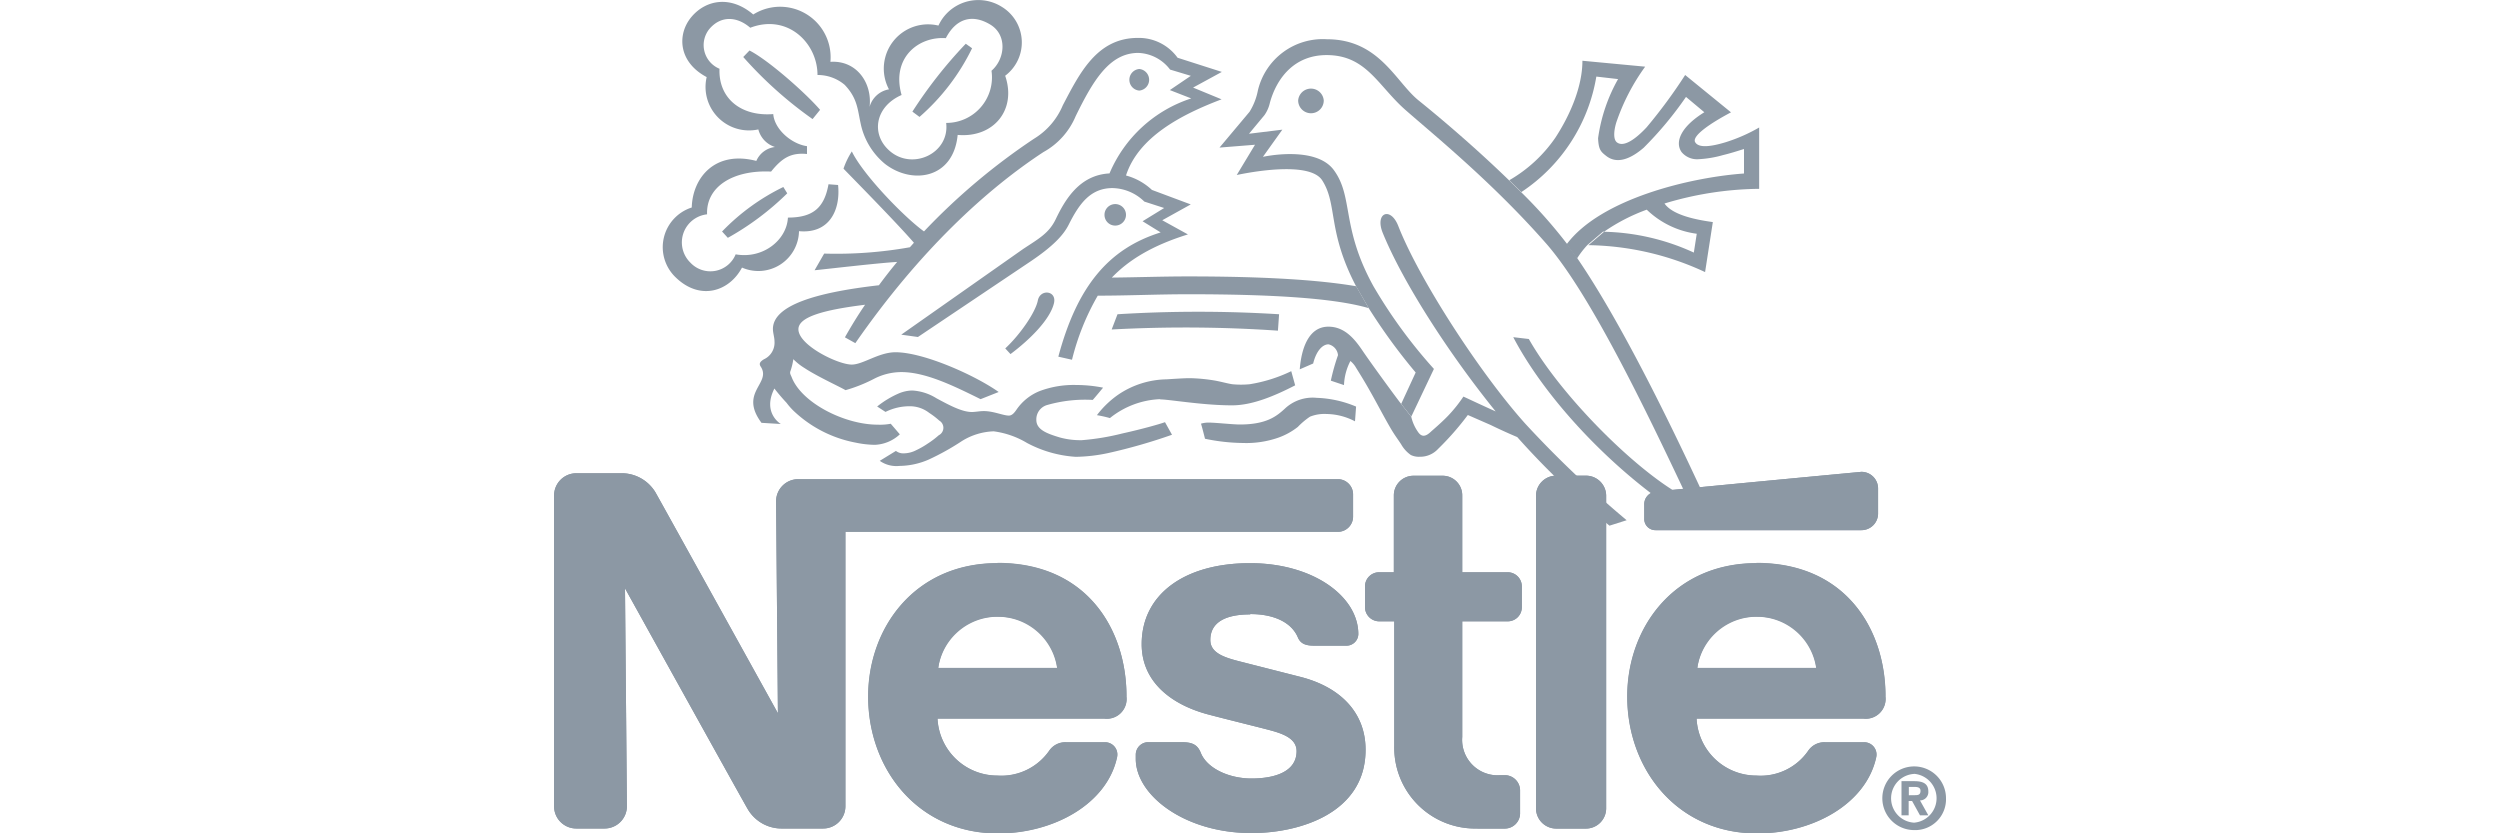 <svg id="Layer_1" data-name="Layer 1" xmlns="http://www.w3.org/2000/svg" viewBox="0 0 300 100"><defs><style>.cls-1{fill:#8c98a4;fill-rule:evenodd;}</style></defs><path class="cls-1" d="M133.82,27.07a1.29,1.29,0,1,0-1.28-1.34v.06a1.28,1.28,0,0,0,1.28,1.28Zm15.37,26.09a11.68,11.68,0,0,0,4.18-.63,8.23,8.23,0,0,0,2.37-1.3A8.86,8.86,0,0,1,157.2,50a4.66,4.66,0,0,1,2-.32,7.53,7.53,0,0,1,3.4.88l.13-1.77A13.28,13.28,0,0,0,158,47.74a4.86,4.86,0,0,0-3.85,1.33c-.94.85-2.14,1.87-5.37,1.87-.86,0-2.92-.23-3.76-.23a3.14,3.14,0,0,0-.9.13c.15.48.48,1.81.48,1.81a23.18,23.18,0,0,0,4.62.51Zm-9.93-5.23c.65,0,2.55.29,4.75.5,1.25.12,2.58.21,3.85.21,2.46,0,5.17-1.17,7.56-2.4l-.47-1.7a18,18,0,0,1-5,1.57,11,11,0,0,1-2.06,0c-.6-.09-1.32-.3-2.09-.44a20.57,20.57,0,0,0-3-.29c-.77,0-2.15.1-2.83.14a10.62,10.62,0,0,0-5.74,1.81,11.29,11.29,0,0,0-2.6,2.49,14.12,14.12,0,0,1,1.56.35,10.25,10.25,0,0,1,6-2.27Z"/><path class="cls-1" d="M109.14,48.75a3.78,3.78,0,0,1,2.37.8,9.21,9.21,0,0,1,1.2.92,1,1,0,0,1-.06,1.76,10.53,10.53,0,0,1-1.32,1,10.13,10.13,0,0,1-1.44.82,3.3,3.3,0,0,1-1.38.35,1.45,1.45,0,0,1-1-.29l-1.94,1.19a3.47,3.47,0,0,0,2.36.61,9,9,0,0,0,3.51-.76,30.12,30.12,0,0,0,4-2.23,7.66,7.66,0,0,1,3.81-1.16,10.44,10.44,0,0,1,4,1.4,14.36,14.36,0,0,0,5.85,1.66,19.94,19.94,0,0,0,3.87-.45,66.39,66.39,0,0,0,7.67-2.2l-.84-1.51c-.63.23-2.78.84-5.1,1.35a29,29,0,0,1-4.87.81,9.22,9.22,0,0,1-2.67-.33c-1.48-.45-2.8-.91-2.8-2.1a1.79,1.79,0,0,1,1.34-1.8,16.54,16.54,0,0,1,5.43-.6c.25-.27,1.24-1.47,1.24-1.47a16.38,16.38,0,0,0-3.2-.32,11.59,11.59,0,0,0-4.44.74A6.15,6.15,0,0,0,122,49.13c-.26.38-.54.74-.94.74-.67,0-1.83-.54-3-.54-.53,0-1,.11-1.44.11-1.23,0-2.83-.89-4.25-1.65a6.13,6.13,0,0,0-2.89-.93,4.35,4.35,0,0,0-1.6.34,11.4,11.4,0,0,0-2.62,1.58l1,.65a6.49,6.49,0,0,1,3-.68Zm86.05,13.67a130.07,130.07,0,0,1-12.13-11.55c-5.4-6-12.76-17.33-15.27-23.76-.93-2.37-2.84-1.57-1.86.84,2.37,5.82,7.84,14.37,13.55,21.42-1.33-.59-3-1.38-3.87-1.78a17,17,0,0,1-1.83,2.29c-.9.93-1.82,1.69-2.1,1.95-.63.59-1.09.63-1.52,0a5.15,5.15,0,0,1-.81-1.82l-1.21-1.54c-.65-.81-3.7-5-4.63-6.38s-2.14-2.89-4.1-2.89c-2.41,0-3.25,2.68-3.44,5.12l1.61-.7c.37-1.51,1.12-2.3,1.84-2.3a1.47,1.47,0,0,1,1.14,1.3,24.89,24.89,0,0,0-.86,3.06l1.58.53a6.78,6.78,0,0,1,.77-2.89,3,3,0,0,1,.6.68c.1.19.89,1.39,1.79,3,.81,1.42,1.71,3.17,2.54,4.57.4.67.85,1.27,1.16,1.75a3.9,3.9,0,0,0,1.16,1.28,2.19,2.19,0,0,0,1.08.21,2.91,2.91,0,0,0,2.18-.93,34.71,34.71,0,0,0,3.58-4.08L178.88,51c1.05.51,2.12,1,3.19,1.45a96.14,96.14,0,0,0,7.68,7.7l1.86,1.64q.75.66,1.53,1.29l2.05-.65Z"/><path class="cls-1" d="M205.45,61.63c-4.68-10.25-10.85-22.84-16.12-30.56l-1.23-1.73a59.18,59.18,0,0,0-5.54-6.26l-1.45-1.42c-3.65-3.55-7.75-7.09-10.88-9.61-2.75-2.22-4.72-7.34-11-7.34a8,8,0,0,0-8.28,6.13,7.57,7.57,0,0,1-1,2.57l-3.61,4.3,4.26-.34L148.41,21c1.24-.26,8.72-1.76,10.26.65,1.86,2.92.59,6.09,4.08,12.74L164.26,37a69.46,69.46,0,0,0,5.62,7.7l-1.74,3.77L169.35,50l2.72-5.73a59.75,59.75,0,0,1-7.26-9.93c-3.9-7.06-2.37-10.69-4.75-13.93-2.2-3-8.51-1.59-8.51-1.59l2.33-3.26-4,.49,1.86-2.24a4.18,4.18,0,0,0,.65-1.49c.79-2.87,2.87-5.71,6.8-5.71,4.78,0,6.15,3.67,9.47,6.59s10.41,8.65,16.86,16c5.21,5.93,11.87,19.73,17,30.62-5.6-2.73-15.09-12.11-19.06-19.14l-1.87-.22C185.82,48.56,195,58,204,63.11l1.42-1.48Z"/><path class="cls-1" d="M192.48,27.81a22.38,22.38,0,0,1,5.13-2.65,10.62,10.62,0,0,0,6,2.89l-.35,2.26a27.12,27.12,0,0,0-10.77-2.5l-1.88,1.61a34.13,34.13,0,0,1,14,3.23l.93-6c-1.86-.26-4.79-.79-5.8-2.23a40.35,40.35,0,0,1,11.36-1.76V15.3a19.9,19.9,0,0,1-4,1.76c-1.71.52-3.25.75-3.68,0s1.88-2.3,4.3-3.58L202.22,9a62.11,62.11,0,0,1-4.62,6.27c-1.36,1.46-2.76,2.42-3.56,1.82-.42-.31-.43-1.23-.09-2.38A25.13,25.13,0,0,1,197.42,8l-7.53-.71c0,3.08-1.45,6.47-3.23,9.21a17,17,0,0,1-5.55,5.13l1.45,1.42a20.65,20.65,0,0,0,6-6.08,20.61,20.61,0,0,0,3-7.78l2.61.3a19.92,19.92,0,0,0-2.4,7.1c.06,1.38.33,1.62,1,2.14,1.3,1,2.93.33,4.47-1a43.15,43.15,0,0,0,5.08-6.1l2.2,1.84c-2.79,1.72-3.58,3.56-2.73,4.78a2.41,2.41,0,0,0,1.94.86,13.15,13.15,0,0,0,3.07-.51c.81-.19,1.68-.47,2.48-.72v2.94c-6.35.45-17.18,3-21.28,8.49l1.23,1.73a10.51,10.51,0,0,1,1.27-1.65l1.88-1.61Zm-83-14.42.86.64a26,26,0,0,0,6.31-8.24l-.76-.54A54.64,54.64,0,0,0,109.49,13.39Z"/><path class="cls-1" d="M108.19,11.4c-1.26-4.42,2-7.06,5.31-6.82,1.25-2.42,3.22-2.9,5.32-1.64s1.79,4.15.16,5.55a5.47,5.47,0,0,1-5.44,6.26c.44,3.66-4.06,5.75-6.79,3.35C104.48,16.12,105,12.8,108.19,11.4Zm-1.56-.67a2.92,2.92,0,0,0-2.28,2.1c.34-2.87-1.56-5.62-4.7-5.41a6.06,6.06,0,0,0-9.26-5.68C87.73-.54,84.77-.07,83,2s-1.64,5.43,1.8,7.25A5.22,5.22,0,0,0,91,15.53,3,3,0,0,0,93,17.64a2.8,2.8,0,0,0-2.24,1.67c-5-1.3-7.66,2.06-7.75,5.59a5,5,0,0,0-1.89,8.42c2.92,2.8,6.4,1.65,7.92-1.21a4.88,4.88,0,0,0,6.84-4.37c3.63.34,5-2.52,4.69-5.54l-1.15-.09c-.5,2.8-1.83,4-4.87,4-.13,2.69-3,5-6.27,4.41a3.28,3.28,0,0,1-5.43,1,3.39,3.39,0,0,1,2-5.8c-.13-3.3,3.09-5.35,7.68-5.13,1.3-1.61,2.36-2.3,4.31-2.11l0-.94c-1.83-.25-3.9-2-4.05-3.85-3.91.31-6.59-1.93-6.45-5.44a3.07,3.07,0,0,1-1.25-4.73c1.4-1.69,3.36-1.56,4.94-.19,4.47-1.71,8.07,1.82,8.07,5.67a5,5,0,0,1,3.26,1.18c1.55,1.62,1.55,3,1.91,4.6a8.49,8.49,0,0,0,2.92,4.88c3.23,2.52,8.22,1.83,8.73-3.47,4.29.38,7.11-3,5.7-7.1a5,5,0,0,0-.42-8.28A5.28,5.28,0,0,0,113,2.37a6.68,6.68,0,0,0-.39.7,5.31,5.31,0,0,0-5.93,7.66Zm19.84,25.68c.39-1.55-1.65-1.78-1.93-.35s-2.15,4.12-3.91,5.75l.63.68c2.3-1.72,4.72-4.11,5.21-6.08Zm10.24-25.54a1.3,1.3,0,0,0,0-2.59,1.3,1.3,0,0,0,0,2.59Zm19.07,1.18a1.54,1.54,0,0,1,3.07,0,1.53,1.53,0,0,1-1.53,1.54h0a1.54,1.54,0,0,1-1.54-1.54Zm-2.43,27.63a162.94,162.94,0,0,0-19.95-.14l.7-1.83a157,157,0,0,1,19.39,0l-.14,2Z"/><path class="cls-1" d="M92.94,46.64s.57.76,1.45,1.7a7.67,7.67,0,0,0,1,1.11,14.77,14.77,0,0,0,7.31,3.67,11.9,11.9,0,0,0,2.28.26,4.68,4.68,0,0,0,3-1.26l-1.09-1.27a6.9,6.9,0,0,1-1.57.11c-4,0-9.15-2.64-10.32-5.7-.12-.3-.26-.46-.14-.75a7.67,7.67,0,0,0,.34-1.41,6.81,6.81,0,0,0,1.35,1.07c1.5,1,4.35,2.3,4.91,2.65a17.89,17.89,0,0,0,3.38-1.34,7.21,7.21,0,0,1,3.32-.83c2.94,0,6.33,1.68,9.51,3.25l2.17-.86c-2.82-2-9-4.77-12.38-4.77-2,0-3.9,1.48-5.25,1.48-1.66,0-6.4-2.32-6.4-4.24,0-1.49,3.07-2.33,8-2.94-.87,1.27-1.67,2.58-2.42,3.91l1.25.7C110.4,30,118.44,22.69,125.21,18.25a8.78,8.78,0,0,0,3.87-4.31c2.1-4.29,4.07-7.59,7.51-7.59a5,5,0,0,1,3.82,2l2.49.75-2.52,1.71,2.57,1a16,16,0,0,0-9.81,9c-3.58.19-5.31,3.1-6.47,5.53-.8,1.64-2,2.29-3.88,3.53L108.15,40.16l2,.28,13.53-9.08c2.67-1.8,3.93-3.13,4.57-4.41,1.26-2.51,2.61-4.38,5.26-4.38a5.61,5.61,0,0,1,3.81,1.62l2.38.77-2.59,1.59,2.17,1.34c-6.21,1.94-10,6.4-12.28,14.91l1.64.37a29.4,29.4,0,0,1,3.09-7.69c3.59,0,7.24-.17,10.81-.17,9.53,0,17.44.41,21.71,1.67l-1.51-2.63c-4.56-.78-11.19-1.18-20.2-1.18-3,0-6.08.11-9.12.14,2-2.08,4.78-3.83,9.13-5.18l-3.08-1.7,3.42-1.9-4.66-1.74a7.31,7.31,0,0,0-3.11-1.73c1.49-4.6,6.58-7.29,11.47-9.14l-3.42-1.41,3.45-1.88-5.31-1.7a5.73,5.73,0,0,0-4.77-2.38c-4.93,0-7,4.28-9,8.08a8.54,8.54,0,0,1-3.43,4,76.72,76.72,0,0,0-13.23,11.14c-2.41-1.74-7.33-6.83-8.66-9.6a9.39,9.39,0,0,0-1,2.07c.51.54,6.3,6.4,8.45,8.89l-.48.54a50.22,50.22,0,0,1-10.29.76l-1.15,2c1.52-.15,7.45-.85,9.91-1-.76.91-1.49,1.85-2.19,2.8-7.62.87-12.72,2.43-12.72,5.25,0,.47.19,1,.19,1.49a2.19,2.19,0,0,1-1.28,2.15c-.55.34-.58.58-.35.91,1.26,2-2.66,3.05.07,6.71l2.32.14s-2.26-1.32-.77-4.26Zm-3-40.58-.75.78a48.09,48.09,0,0,0,8.32,7.45l.9-1.11c-1.6-1.88-6.14-5.93-8.47-7.12Zm-3.31,21.7.71.78a33.18,33.18,0,0,0,7.13-5.34L94,22.44a25.94,25.94,0,0,0-7.33,5.32Z"/><path class="cls-1" d="M192.74,59.5a2.42,2.42,0,0,0-2.42-2.42h-3.58a2.42,2.42,0,0,0-2.42,2.43h0V97a2.43,2.43,0,0,0,2.41,2.43h3.59A2.43,2.43,0,0,0,192.74,97h0V59.5Zm4.57,1v1.78a1.34,1.34,0,0,0,1.34,1.34h24.72a2,2,0,0,0,2-2v-3a2,2,0,0,0-2-2S199.47,58.87,198.7,59a1.51,1.51,0,0,0-1.39,1.54Zm-20,38.92a9.71,9.71,0,0,1-10-9.86v-15H165.5a1.71,1.71,0,0,1-1.7-1.7h0V70.36a1.7,1.7,0,0,1,1.7-1.69h1.76V59.45a2.36,2.36,0,0,1,2.35-2.36h3.5a2.35,2.35,0,0,1,2.36,2.36v9.22h5.44a1.7,1.7,0,0,1,1.71,1.69v2.51a1.69,1.69,0,0,1-1.7,1.69h-5.45V88.44a4.25,4.25,0,0,0,4.6,4.58h.5a1.84,1.84,0,0,1,1.84,1.84v2.73a1.84,1.84,0,0,1-1.83,1.84h-3.3Zm-57.6-31.83c-9.94,0-15.52,7.78-15.52,16,0,8.74,6,16.43,15.59,16.43,6.57,0,13.06-3.47,14.28-9.16a1.47,1.47,0,0,0-1.43-1.78h-4.7a2.34,2.34,0,0,0-2,1,7,7,0,0,1-6.23,3,7.19,7.19,0,0,1-7.19-6.84h20a2.38,2.38,0,0,0,2.67-2.7c0-8-4.73-16-15.49-16Zm0,6.42a7,7,0,0,1,7.16,6.14H112.59A7,7,0,0,1,119.69,74Zm91.09-6.42c-9.94,0-15.52,7.78-15.52,16,0,8.74,6,16.43,15.59,16.43,6.58,0,13.06-3.47,14.29-9.16a1.48,1.48,0,0,0-1.44-1.78H219a2.34,2.34,0,0,0-2,1,6.94,6.94,0,0,1-6.23,3,7.18,7.18,0,0,1-7.18-6.84h20a2.38,2.38,0,0,0,2.66-2.7c0-8-4.73-16-15.49-16Zm0,6.42a7,7,0,0,1,7.16,6.14H203.68A7,7,0,0,1,210.78,74Z"/><path class="cls-1" d="M160.54,57.5H95.79a2.66,2.66,0,0,0-2.66,2.66h0l.22,25.43S79.4,60.4,78.67,59.11a4.74,4.74,0,0,0-4.19-2.32H69.16a2.67,2.67,0,0,0-2.67,2.66h0v37.3a2.66,2.66,0,0,0,2.66,2.67h3.41a2.68,2.68,0,0,0,2.67-2.68L75,70.6S89.11,96.05,89.71,97.06a4.7,4.7,0,0,0,4.18,2.36h4.9a2.67,2.67,0,0,0,2.66-2.67h0V63.82h59.09A1.83,1.83,0,0,0,162.37,62h0V59.32a1.83,1.83,0,0,0-1.83-1.82Z"/><path class="cls-1" d="M150.06,73.69c2.82,0,4.92,1,5.68,2.79.36.85,1.07,1,2,1h3.87A1.42,1.42,0,0,0,163,76.1c0-4.5-5.37-8.52-13-8.52-7.87,0-13,3.75-13,9.72,0,4.56,3.61,7.28,8,8.44,2,.53,5.47,1.38,7.15,1.82s3.44,1,3.44,2.58c0,2.45-2.59,3.28-5.41,3.28-2.67,0-5.33-1.19-6.09-3.09-.44-1.11-1.22-1.27-2.39-1.27h-3.94a1.51,1.51,0,0,0-1.47,1.49v.51c0,4.35,5.84,8.91,13.9,8.91,5.72,0,13.68-2.37,13.68-10,0-4.44-3-7.51-7.8-8.74l-7.42-1.89c-1.77-.46-3.41-1-3.41-2.54,0-2.29,2.11-3.07,4.75-3.07Z"/><path class="cls-1" d="M192.74,59.5a2.42,2.42,0,0,0-2.42-2.42h-3.58a2.42,2.42,0,0,0-2.42,2.43h0V97a2.43,2.43,0,0,0,2.41,2.43h3.59A2.43,2.43,0,0,0,192.74,97h0V59.5Zm4.57,1v1.78a1.34,1.34,0,0,0,1.34,1.34h24.72a2,2,0,0,0,2-2v-3a2,2,0,0,0-2-2S199.47,58.87,198.7,59a1.51,1.51,0,0,0-1.39,1.54Zm-20,38.92a9.71,9.71,0,0,1-10-9.86v-15H165.5a1.71,1.71,0,0,1-1.7-1.7h0V70.36a1.7,1.7,0,0,1,1.7-1.69h1.76V59.45a2.36,2.36,0,0,1,2.35-2.36h3.5a2.35,2.35,0,0,1,2.36,2.36v9.22h5.44a1.7,1.7,0,0,1,1.71,1.69v2.51a1.69,1.69,0,0,1-1.7,1.69h-5.45V88.44a4.25,4.25,0,0,0,4.6,4.58h.5a1.84,1.84,0,0,1,1.84,1.84v2.73a1.84,1.84,0,0,1-1.83,1.84h-3.3ZM135.18,83.57c0-8-4.73-16-15.49-16-9.94,0-15.52,7.78-15.52,16,0,8.74,6,16.43,15.59,16.43,6.57,0,13.06-3.47,14.28-9.16a1.47,1.47,0,0,0-1.43-1.78h-4.7a2.34,2.34,0,0,0-2,1,7,7,0,0,1-6.23,3,7.19,7.19,0,0,1-7.19-6.84h20a2.38,2.38,0,0,0,2.67-2.7Zm-22.59-3.42a7.21,7.21,0,0,1,14.26,0Zm113.68,3.42c0-8-4.73-16-15.49-16-9.94,0-15.52,7.78-15.52,16,0,8.74,6,16.43,15.59,16.43,6.58,0,13.06-3.47,14.29-9.16a1.47,1.47,0,0,0-1.44-1.78H219a2.34,2.34,0,0,0-2,1,6.93,6.93,0,0,1-6.23,3,7.18,7.18,0,0,1-7.18-6.84h20a2.38,2.38,0,0,0,2.66-2.7Zm-22.59-3.42a7.21,7.21,0,0,1,14.26,0Z"/><path class="cls-1" d="M160.54,57.5H95.79a2.66,2.66,0,0,0-2.66,2.66h0l.22,25.43S79.4,60.4,78.67,59.11a4.74,4.74,0,0,0-4.19-2.32H69.16a2.67,2.67,0,0,0-2.67,2.66h0v37.3a2.66,2.66,0,0,0,2.66,2.67h3.41a2.68,2.68,0,0,0,2.67-2.68L75,70.6S89.11,96.05,89.71,97.06a4.7,4.7,0,0,0,4.18,2.36h4.9a2.67,2.67,0,0,0,2.66-2.67h0V63.82h59.09A1.83,1.83,0,0,0,162.37,62h0V59.32a1.83,1.83,0,0,0-1.83-1.82Z"/><path class="cls-1" d="M150.06,73.69c2.82,0,4.92,1,5.68,2.79.36.85,1.07,1,2,1h3.87A1.42,1.42,0,0,0,163,76.1c0-4.5-5.37-8.52-13-8.52-7.87,0-13,3.75-13,9.72,0,4.56,3.61,7.28,8,8.44,2,.53,5.47,1.38,7.15,1.82s3.44,1,3.44,2.58c0,2.45-2.59,3.28-5.41,3.28-2.67,0-5.33-1.19-6.09-3.09-.44-1.11-1.22-1.27-2.39-1.27h-3.94a1.51,1.51,0,0,0-1.47,1.49v.51c0,4.35,5.84,8.91,13.9,8.91,5.72,0,13.68-2.37,13.68-10,0-4.44-3-7.51-7.8-8.74l-7.42-1.89c-1.77-.46-3.41-1-3.41-2.54,0-2.29,2.11-3.07,4.75-3.07Zm79,24.15h-.88v-4.1h1.53c1.06,0,1.69.3,1.69,1.24a1,1,0,0,1-1,1.07l1,1.79h-1l-.95-1.72h-.41v1.72Zm.77-2.42c.4,0,.63-.08.63-.53s-.46-.46-.79-.46h-.61v1Zm-.14,4.19a3.82,3.82,0,1,1,3.83-3.82A3.7,3.7,0,0,1,229.68,99.61Zm0-6.74a2.93,2.93,0,0,0,0,5.85h0a2.94,2.94,0,0,0,0-5.86Z"/></svg>